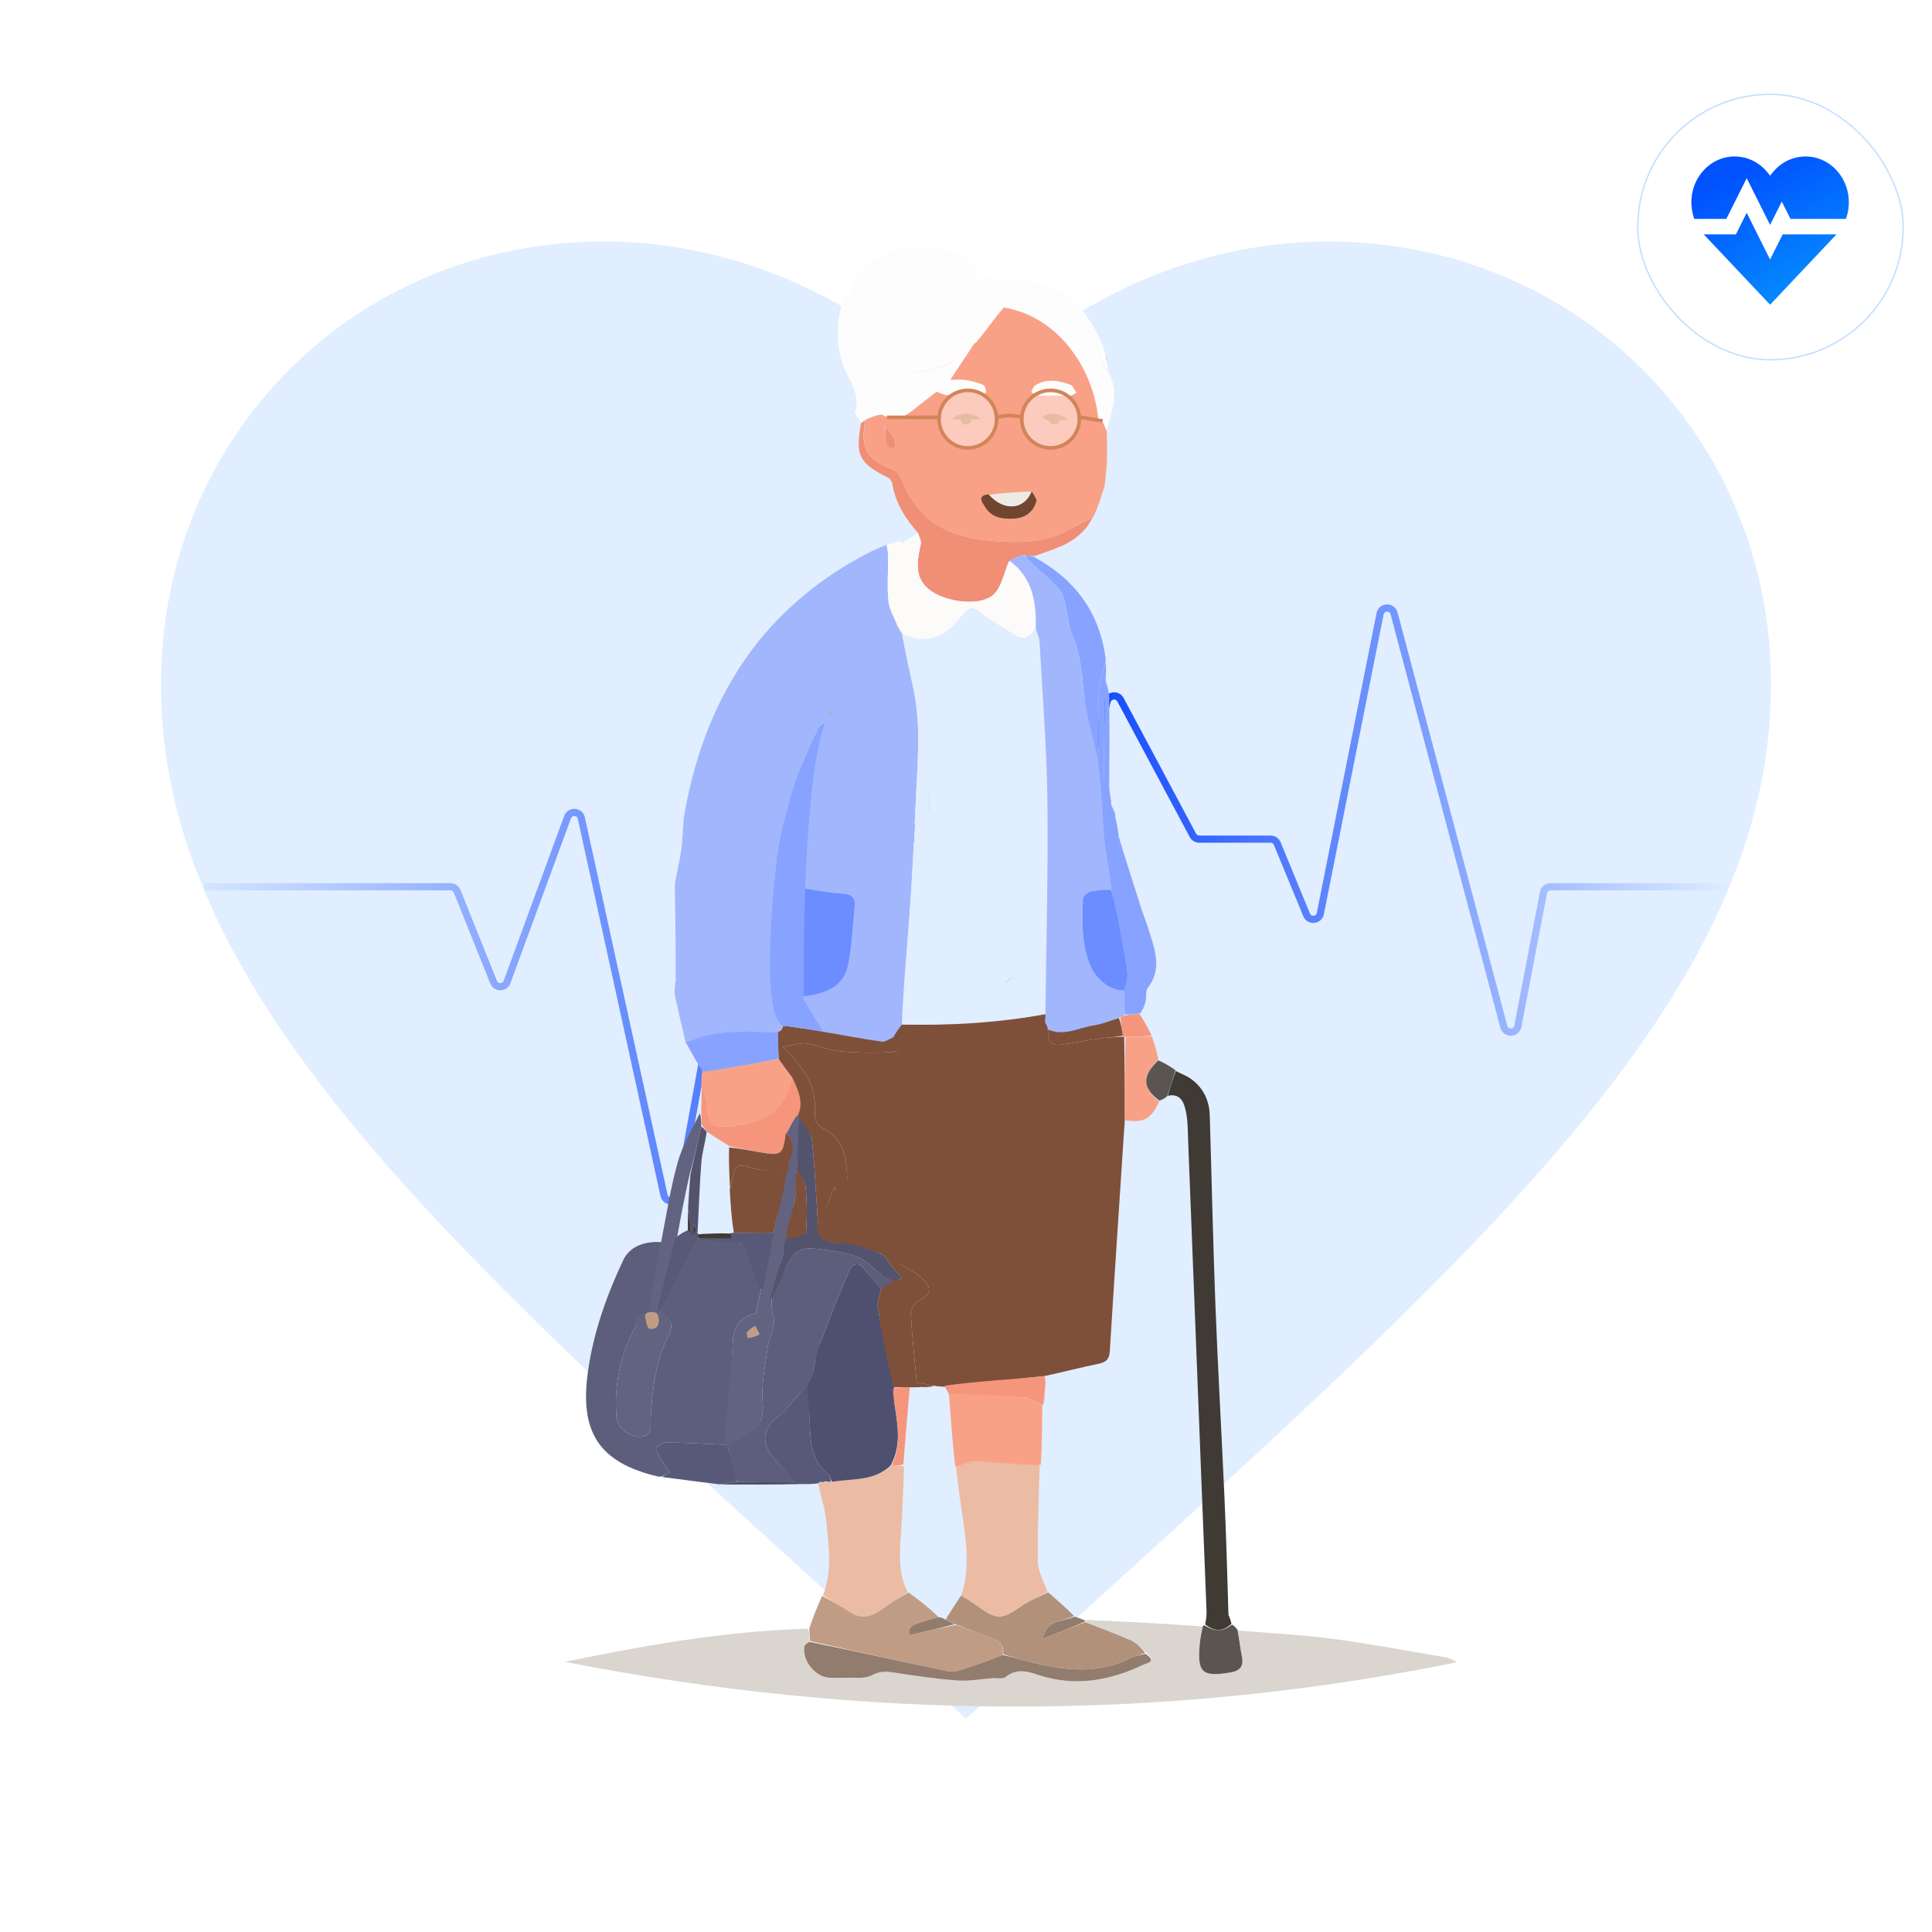 <svg width="537" height="537" viewBox="0 0 537 537" fill="none" xmlns="http://www.w3.org/2000/svg">
<path d="M268.5 477.706L236.056 448.171C120.825 343.68 44.75 274.541 44.75 190.187C44.75 121.049 98.898 67.125 167.813 67.125C206.745 67.125 244.111 85.249 268.5 113.665C292.889 85.249 330.255 67.125 369.188 67.125C438.103 67.125 492.25 121.049 492.25 190.187C492.25 274.541 416.175 343.68 300.944 448.171L268.5 477.706Z" fill="#E0EEFF"/>
<g filter="url(#filter0_d_830_3931)">
<rect x="453" y="24" width="74.205" height="74.205" rx="37.102" fill="white"/>
<rect x="453.206" y="24.206" width="73.793" height="73.793" rx="36.897" stroke="#C7E0FF" stroke-width="0.412"/>
<path fill-rule="evenodd" clip-rule="evenodd" d="M489.285 45.965C484.735 40.318 476.605 39.978 471.649 45.228C468.176 48.906 467.273 54.276 468.94 58.833H477.826L483.5 47.489L490 60.486L493.25 53.989L495.673 58.833H511.061C512.727 54.276 511.825 48.906 508.352 45.228C503.395 39.978 495.266 40.318 490.715 45.965L490 46.853L489.285 45.965ZM508.409 63.167H493.506L490 70.178L483.5 57.178L480.506 63.167H471.591C471.61 63.187 471.629 63.208 471.649 63.228L489.991 82.657L490 82.667H490L508.352 63.228C508.371 63.208 508.39 63.187 508.409 63.167" fill="#0062FF"/>
<path fill-rule="evenodd" clip-rule="evenodd" d="M489.285 45.965C484.735 40.318 476.605 39.978 471.649 45.228C468.176 48.906 467.273 54.276 468.94 58.833H477.826L483.5 47.489L490 60.486L493.25 53.989L495.673 58.833H511.061C512.727 54.276 511.825 48.906 508.352 45.228C503.395 39.978 495.266 40.318 490.715 45.965L490 46.853L489.285 45.965ZM508.409 63.167H493.506L490 70.178L483.5 57.178L480.506 63.167H471.591C471.61 63.187 471.629 63.208 471.649 63.228L489.991 82.657L490 82.667H490L508.352 63.228C508.371 63.208 508.39 63.187 508.409 63.167" fill="url(#paint0_linear_830_3931)" fill-opacity="0.4"/>
</g>
<path d="M56.766 246.474H125.199C126.016 246.474 126.751 246.971 127.055 247.729L137.199 273.001C137.881 274.701 140.301 274.665 140.932 272.945L157.752 227.129C158.442 225.251 161.155 225.436 161.583 227.39L184.552 332.199C185.02 334.333 188.082 334.278 188.473 332.129L214.495 189.19C214.814 187.439 217.088 186.945 218.104 188.406L249.74 233.876C250.619 235.14 252.536 234.978 253.192 233.585L260.025 219.058C260.801 217.409 263.197 217.571 263.743 219.31L281.829 276.867C282.428 278.775 285.147 278.719 285.668 276.788L307.742 194.909C308.213 193.159 310.583 192.889 311.437 194.487L331.567 232.177C331.915 232.828 332.593 233.235 333.331 233.235H353.169C353.979 233.235 354.709 233.724 355.018 234.473L363.178 254.294C363.932 256.125 366.602 255.865 366.989 253.924L383.591 170.607C384.005 168.53 386.942 168.437 387.486 170.485L417.991 285.394C418.536 287.45 421.487 287.346 421.888 285.258L429.017 248.098C429.198 247.156 430.022 246.474 430.981 246.474H480" stroke="url(#paint1_linear_830_3931)" stroke-width="2"/>
<g clip-path="url(#clip0_830_3931)">
<path d="M187.575 245.475C188.195 242.31 188.964 239.166 189.397 235.977C189.862 232.55 189.728 229.028 190.345 225.637C195.92 194.981 210.776 170.627 238.578 155.165C240.994 153.822 243.453 152.556 246.3 151.482C246.76 152.821 246.853 153.931 246.856 155.042C246.866 159.109 246.536 163.208 246.956 167.231C247.198 169.546 248.634 171.737 249.521 174.164C249.566 174.611 249.73 174.769 250.029 174.806C250.059 174.794 250.017 174.843 250.02 175.065C250.286 175.612 250.548 175.937 250.818 176.25C250.825 176.237 250.799 176.251 250.77 176.562C251.766 181.634 252.779 186.399 253.821 191.157C256.218 202.104 254.921 213.124 254.469 224.123C254.173 231.339 253.807 238.554 253.365 245.762C252.57 258.702 251.694 271.637 250.798 284.811C250.257 286.069 249.77 287.091 249.047 288.25C247.57 288.786 246.263 289.661 245.098 289.5C239.613 288.741 229.509 287.119 223.945 285.946C221.964 282.652 224.122 279.821 222.535 276.755C228.706 275.925 234.626 274.375 235.859 267.725C236.809 262.605 237.019 257.348 237.574 252.153C237.888 249.213 236.462 248.445 233.686 248.327C229.813 248.164 225.965 247.427 222.105 246.591C222.046 230.486 223.584 214.988 229.621 200.096C227.907 201.97 226.515 203.973 225.573 206.169C223.558 210.863 221.39 215.547 219.995 220.437C218.135 226.96 216.265 233.614 215.659 240.326C214.971 247.951 214.52 246.819 222.106 247.281C222.349 257.216 222.593 266.806 222.535 276.395C220.842 276.3 219.452 276.207 217.679 276.089C217.679 279.266 217.679 282.242 217.683 285.223C217.687 285.228 217.676 285.226 217.518 285.345C217.209 285.817 217.057 286.171 216.759 286.591C216.613 286.657 216.572 287.739 216.222 287.728C207.441 287.79 198.689 286.467 190.677 290.104C189.677 285.904 188.561 281.259 187.673 277.035C187.375 275.617 187.541 274.101 187.811 272.215C187.807 272.72 188.4 271.298 187.811 272.215C187.866 264.672 187.669 253.016 187.575 245.475C188.037 246.204 187.566 244.739 187.575 245.475ZM231.355 198.195C231.088 198.192 230.821 198.186 230.555 198.199C230.547 198.2 230.543 198.503 230.55 198.504C230.816 198.525 231.083 198.526 231.355 198.195Z" fill="#A1B6FD"/>
<path d="M344.098 453.206C352.843 453.94 361.63 454.349 370.322 455.491C380.71 456.855 391.018 458.829 401.353 460.584C402.606 460.797 403.811 461.297 404.988 462.013C322.325 478.816 239.703 478.123 157.01 461.912C179.232 457.32 201.513 453.357 224.598 452.681C225.03 454.042 225.09 455.095 224.944 456.338C224.362 456.82 223.742 457.052 223.651 457.417C222.674 461.333 226.662 466.31 230.733 466.332C232.203 466.34 233.675 466.397 235.141 466.329C237.549 466.216 240.334 466.72 242.26 465.675C244.459 464.481 246.209 464.539 248.435 464.885C254.296 465.794 260.184 466.648 266.094 467.086C269.335 467.326 272.641 466.676 275.918 466.436C277.133 466.347 278.738 466.754 279.497 466.126C282.429 463.7 285.458 464.502 288.438 465.501C298.567 468.897 308.19 467.23 317.567 462.821C318.885 462.202 321.653 461.877 318.631 459.386C317.199 458.077 315.987 456.697 314.463 456.016C310.276 454.144 305.957 452.566 301.62 450.734C301.551 450.597 301.454 450.304 301.809 450.264C312.86 450.744 323.556 451.265 334.176 452.079C333.871 454.062 333.571 455.746 333.43 457.443C332.811 464.918 334.225 466.122 341.857 464.887C344.504 464.458 345.775 463.278 345.183 460.424C344.69 458.045 344.45 455.614 344.098 453.206Z" fill="#DBD5D0"/>
<path d="M183.808 410.433C183.442 410.41 183.064 410.441 182.713 410.357C166.596 406.524 161.036 398.145 163.412 381.287C164.948 370.387 168.56 360.141 173.237 350.238C175.213 346.055 179.957 344.744 184.736 345.353C183.828 352.072 182.561 357.947 181.171 364.472C180.844 364.767 179.463 365.284 179.082 365.383C175.751 364.832 177.224 367.674 176.606 368.806C172.323 376.644 170.654 385.156 171.339 394.071C171.547 396.78 175.127 399.523 177.937 399.354C181.575 399.135 180.736 396.309 180.85 394.139C181.257 386.333 182.193 378.65 185.685 371.511C187.35 368.107 186.739 366.497 183.118 364.472C184.109 360.943 185.063 357.698 186.212 354.303C188.944 350.826 190.763 347.488 193.647 344.165C196.497 344.161 199.715 344.162 202.25 344.374C203.479 344.935 204.655 345.428 205.873 345.584C208.572 345.929 211.292 346.105 213.963 346.644C212.637 352.997 211.351 359.058 210.092 364.995C206.238 365.829 203.986 368.341 203.745 372.348C203.157 382.087 202.721 391.836 201.879 401.582C196.221 401.338 190.91 401.015 185.594 400.919C184.583 400.9 183.185 401.534 182.663 402.326C182.296 402.882 182.946 404.311 183.437 405.185C184.236 406.605 185.275 407.89 186.222 409.245C185.265 409.716 184.537 410.074 183.808 410.433Z" fill="#5D5D7C"/>
<path d="M255.021 99.31H307.591V119.529C307.591 119.529 307.863 125.7 307.591 129.639C307.426 132.017 306.917 135.705 306.917 135.705L297.481 142.445L281.306 141.771L255.021 139.749V99.31Z" fill="#F9A186"/>
<path d="M306.803 135.754C305.991 138.364 305.179 140.975 303.884 143.74C300.636 145.347 297.931 146.93 295.094 148.224C289.104 150.957 282.659 150.858 276.345 150.389C263.208 149.413 255.262 145.012 250.48 132.984C250.097 132.022 249.155 130.963 248.218 130.591C240.799 127.652 239.027 124.579 240.664 116.551C242.413 115.954 244.473 114.807 245.56 115.411C249.151 117.404 251.568 115.666 254.125 113.674C256.235 112.029 258.355 110.396 260.294 108.895C261.569 109.248 262.861 110.076 263.77 109.769C266.662 108.794 269.392 108.286 272.28 109.726C272.685 109.928 274.015 109.328 274.035 109.038C274.082 108.353 273.78 107.209 273.296 107.001C271.763 106.343 270.103 105.891 268.45 105.624C267.121 105.41 265.729 105.581 264.139 105.581C266.62 101.842 268.753 98.628 270.821 95.412C270.758 95.409 270.883 95.391 271.104 95.334C271.678 94.797 272.03 94.317 272.572 93.684C274.766 90.791 276.771 88.051 279.054 85.43C295.321 88.204 304.388 103.971 305.097 117.299C304 116.434 303.167 115.565 302.315 114.715C297.947 110.366 290.443 110.918 286.754 115.853C283.674 119.974 279.381 120.081 275.843 116.126C271.191 110.928 256.368 118.181 256.368 118.181L255.705 120.873L256.808 125.581L257.347 135L265.423 139.021L272.436 133.458L274.804 131.772C274.804 131.772 282.365 133.189 286.172 133.842C286.157 134.979 286.142 135.806 285.821 136.639C281.969 136.846 278.422 137.047 274.662 137.146C271.367 137.789 273.13 139.721 273.784 140.861C275.509 143.866 278.511 144.332 281.699 144.169C284.959 144.003 287.193 142.545 288.423 139.33C294.555 140.588 300.069 140.808 304.289 135.489C304.57 135.136 305.94 135.645 306.803 135.754ZM297.558 106.93C294.277 105.741 290.973 105.139 287.78 107.076C287.213 107.421 287.001 108.351 286.624 109.011C287.23 109.322 287.826 109.878 288.442 109.901C291.406 110.012 294.375 110.025 297.34 109.961C297.96 109.948 298.57 109.465 299.185 109.198C298.82 108.517 298.456 107.835 297.558 106.93ZM245.877 118.439C246.044 120.246 246.063 122.088 246.476 123.837C246.59 124.323 247.872 124.534 248.619 124.871C248.655 124.013 248.983 123.02 248.662 122.326C248.066 121.034 247.092 119.917 245.877 118.439Z" fill="#F9A186"/>
<path d="M278.775 85.311C276.77 88.051 274.766 90.791 272.308 93.692C271.531 94.366 271.207 94.879 270.883 95.391C270.883 95.391 270.758 95.408 270.55 95.376C269.724 95.696 268.88 95.895 268.52 96.423C264.529 102.269 258.503 103.408 252.136 103.261C246.416 103.13 242.589 96.918 244.706 91.614C245.785 88.913 247.068 86.294 248.181 83.811C244.372 84.459 239.623 87.341 236.083 81.967C238.096 73.819 244.286 70.277 251.682 68.95C259.451 67.556 266.695 69.283 272.879 75.697C271.405 75.968 270.44 76.146 268.868 76.436C269.674 76.66 269.924 76.768 270.181 76.795C276.682 77.488 283.345 77.504 289.645 79.024C297.788 80.99 302.536 87.431 305.94 94.697C307.111 97.198 307.517 100.058 308.015 102.99C307.437 102.754 306.988 102.325 306.815 101.805C303.456 91.673 297.211 84.284 286.987 80.51C282.038 78.683 279.887 79.849 278.775 85.311Z" fill="#FEFDFE"/>
<path d="M326.788 297.682C328.213 298.408 329.758 298.967 331.041 299.89C334.447 302.342 336.118 305.825 336.246 309.973C336.792 327.614 337.151 345.261 337.83 362.897C338.507 380.496 339.526 398.082 340.317 415.677C340.79 426.211 341.112 436.753 341.422 447.827C341.37 448.492 341.398 448.62 341.425 448.749C341.753 449.519 342.082 450.288 342.28 451.357C339.729 453.786 337.272 453.304 334.971 451.511C335.222 450.175 335.406 449.084 335.365 448.002C334.835 434.056 334.265 420.113 333.72 406.168C332.559 376.444 331.413 346.719 330.242 316.996C330.136 314.308 330.186 311.561 329.623 308.958C329.098 306.53 328.229 303.779 324.562 304.574C325.296 302.051 326.042 299.867 326.788 297.682Z" fill="#403A34"/>
<path d="M228.719 443.459C231.449 436.647 230.317 429.624 229.65 422.682C229.33 419.361 228.235 416.114 227.407 412.523C227.548 412.129 227.766 412.032 228.227 411.967C228.807 411.964 229.138 411.914 229.715 411.913C230.289 411.918 230.618 411.874 231.263 411.853C237.057 410.963 242.99 411.675 247.777 407.412C249.071 407.385 250.108 407.342 251.271 407.616C251.067 414.228 250.836 420.531 250.38 426.817C249.989 432.201 249.75 437.511 252.267 442.545C249.802 444.136 247.523 445.52 245.408 447.121C242.434 449.37 239.488 450.277 236.088 447.987C233.699 446.377 231.18 444.961 228.719 443.459Z" fill="#EBBCA3"/>
<path d="M228.488 443.589C231.179 444.962 233.699 446.377 236.088 447.987C239.488 450.278 242.434 449.37 245.407 447.121C247.523 445.52 249.802 444.136 252.512 442.633C255.736 444.872 258.456 447.132 260.919 449.512C253.107 451.523 252.321 452.075 252.801 454.445C257.042 453.504 261.268 452.567 265.778 451.644C269.34 452.924 272.591 454.272 275.909 455.425C278.083 456.18 279.115 457.492 278.683 460.012C275.349 461.346 272.184 462.532 268.963 463.54C267.252 464.076 265.317 464.907 263.698 464.571C250.819 461.904 237.992 458.989 225.15 456.149C225.09 455.096 225.03 454.042 224.927 452.674C226.008 449.479 227.133 446.599 228.488 443.589Z" fill="#C19C85"/>
<path d="M240.531 116.803C239.027 124.579 240.799 127.652 248.218 130.591C249.155 130.962 250.097 132.022 250.479 132.983C255.262 145.012 263.207 149.413 276.345 150.389C282.659 150.858 289.104 150.956 295.094 148.224C297.931 146.93 300.636 145.347 303.664 143.874C301.448 148.395 297.473 151.039 292.719 152.705C291.114 153.267 289.522 153.869 287.522 154.57C286.318 154.539 285.515 154.389 284.404 154.211C282.856 154.706 281.616 155.23 280.344 156.038C278.991 159.354 278.392 163.15 276.182 165.246C272.715 168.534 263.5 167.489 258.927 164.344C253.858 160.858 254.941 156.055 255.936 151.178C256.118 150.281 255.516 149.224 255.277 148.24C251.678 144.214 248.87 139.786 247.986 134.322C247.892 133.738 247.353 133.008 246.823 132.746C238.824 128.786 237.647 126.567 239.344 117.644C239.874 117.122 240.202 116.963 240.531 116.803Z" fill="#F08E76"/>
<path d="M240.664 116.551C240.202 116.963 239.874 117.122 239.373 117.343C238.658 116.354 237.436 115.092 237.685 114.287C239.233 109.3 235.954 105.764 234.405 101.661C232.063 95.455 232.643 89.112 234.382 82.843C234.477 82.499 235.142 82.313 235.813 82.01C239.623 87.34 244.372 84.459 248.181 83.811C247.068 86.293 245.785 88.913 244.707 91.614C242.589 96.917 246.416 103.13 252.136 103.261C258.503 103.407 264.529 102.268 268.52 96.423C268.881 95.894 269.724 95.696 270.614 95.379C268.753 98.628 266.62 101.842 264.139 105.581C265.729 105.581 267.121 105.41 268.45 105.624C270.103 105.891 271.763 106.342 273.296 107.001C273.78 107.208 274.082 108.352 274.035 109.038C274.015 109.328 272.685 109.928 272.28 109.726C269.392 108.286 266.662 108.793 263.77 109.769C262.861 110.076 261.569 109.247 260.294 108.895C258.355 110.396 256.235 112.029 254.125 113.674C251.568 115.666 249.151 117.404 245.56 115.41C244.473 114.806 242.413 115.954 240.664 116.551Z" fill="#FEFDFE"/>
<path d="M255.019 148.284C255.516 149.224 256.118 150.281 255.935 151.178C254.941 156.056 253.858 160.859 258.927 164.344C263.5 167.489 272.714 168.534 276.182 165.246C278.392 163.15 278.99 159.354 280.582 156.064C287.081 160.68 288.14 167.438 287.658 174.962C286.048 177.111 284.362 178.014 282.005 176.46C278.683 174.271 275.131 172.394 272.003 169.964C270.427 168.74 269.59 168.743 268.409 170.069C267.842 170.705 267.156 171.245 266.648 171.922C262.48 177.482 257.255 179.099 250.799 176.251C250.799 176.251 250.825 176.237 250.832 176.019C250.565 175.482 250.291 175.162 250.017 174.843C250.017 174.843 250.06 174.794 250.016 174.638C249.884 174.264 249.738 174.098 249.533 173.984C248.635 171.737 247.198 169.546 246.956 167.231C246.536 163.208 246.866 159.109 246.856 155.042C246.853 153.931 246.76 152.821 246.567 151.45C247.749 150.904 249.072 150.618 250.395 150.331C250.44 150.582 250.485 150.832 250.53 151.082C251.941 150.163 253.351 149.245 255.019 148.284Z" fill="#FCFBF9"/>
<path d="M309.782 226.242C310.266 228.299 310.751 230.355 310.986 232.809C310.438 234.136 310.138 235.067 309.839 235.997C310.165 236.067 310.491 236.137 310.818 236.207C310.961 235.342 311.104 234.478 311.247 233.613C313.174 239.73 315.08 245.854 317.038 251.961C317.811 254.372 318.768 256.724 319.518 259.141C321.137 264.355 322.947 269.556 318.989 274.665C318.356 275.483 318.7 277.015 318.453 278.188C318.221 279.293 317.804 280.358 316.96 281.657C315.197 281.982 313.942 282.091 312.687 281.893C312.436 279.359 312.187 277.132 311.977 274.627C312.48 272.723 313.559 270.993 313.304 269.489C312.065 262.185 310.469 254.941 308.97 247.415C308.472 244.052 308.007 240.949 307.533 237.848C306.308 229.83 305.079 221.812 304.138 213.716C304.723 212.408 305.261 211.182 305.28 209.949C305.371 204.078 305.106 198.194 305.411 192.338C305.563 189.422 306.667 186.557 307.341 183.668C307.407 185.194 307.474 186.719 307.302 188.75C306.974 198.253 306.843 207.252 306.862 216.25C306.864 217.151 307.778 218.051 308.268 218.951C308.528 220.453 308.787 221.955 308.882 223.918C308.729 225.351 308.741 226.323 308.753 227.296C309.096 226.945 309.439 226.593 309.782 226.242Z" fill="#87A3FF"/>
<path d="M194.945 302.183C194.928 300.695 194.911 299.208 195.225 297.386C198.679 296.858 201.833 296.871 204.918 296.419C208.755 295.857 212.535 294.91 216.438 294.339C217.663 296.095 219.295 297.784 220.38 299.61C218.096 310.54 211.225 312.169 202.051 313.093C197.419 313.559 196.458 311.938 196.268 307.314C196.196 305.589 195.407 303.892 194.945 302.183Z" fill="#F9A186"/>
<path d="M279.054 85.43C279.887 79.849 282.038 78.683 286.987 80.51C297.211 84.284 303.456 91.673 306.815 101.804C306.988 102.325 307.437 102.754 308.018 103.288C311.285 108.948 309.061 114.383 307.567 119.75C307.211 119.061 307.051 118.47 306.75 117.709C306.179 117.465 305.75 117.39 305.331 117.319C305.341 117.323 305.353 117.303 305.353 117.303C304.388 103.97 295.321 88.204 279.054 85.43Z" fill="#FEFDFE"/>
<path d="M307.337 183.372C306.668 186.557 305.564 189.423 305.412 192.338C305.107 198.194 305.371 204.078 305.281 209.949C305.261 211.183 304.723 212.409 304.138 213.395C303.115 207.238 302.469 201.312 301.617 195.415C300.692 189.009 300.78 182.428 297.963 176.334C297.028 174.311 297.016 171.876 296.461 169.659C295.991 167.782 295.82 165.555 294.678 164.179C292.369 161.398 289.478 159.102 286.854 156.578C286.094 155.847 285.424 155.022 284.713 154.24C285.515 154.39 286.318 154.539 287.354 154.781C298.806 161.028 305.725 170.193 307.337 183.372Z" fill="#87A3FF"/>
<path d="M227.978 411.921C227.766 412.032 227.547 412.129 227.183 412.325C225.598 412.508 224.152 412.578 222.261 412.442C221.42 412.119 221.024 412.002 220.596 411.632C218.635 409.231 216.671 407.113 214.785 404.927C211.473 401.09 212.136 397.022 216.007 393.982C218.344 392.146 220.177 389.658 222.189 387.42C223.197 386.299 224.182 384.796 225.133 383.968C225.134 387.863 224.989 391.7 225.066 395.248C225.187 400.807 225.615 406.272 230.516 410.121C230.882 410.408 230.812 411.248 230.945 411.831C230.617 411.874 230.289 411.918 229.596 411.76C228.813 411.68 228.396 411.8 227.978 411.921Z" fill="#585878"/>
<path d="M195.047 302.508C195.555 303.892 196.344 305.589 196.415 307.315C196.606 311.938 197.567 313.559 202.199 313.093C211.373 312.169 217.74 310.399 220.23 299.636C221.953 302.92 223.897 306.256 221.568 310.161C220.429 311.694 220.158 313.286 219.192 315.056C218.48 321.075 217.36 321.32 211.629 320.31C208.773 319.806 205.925 319.256 202.861 318.626C200.671 317.292 198.694 316.06 196.575 314.613C195.973 313.887 195.511 313.376 195.087 312.574C195.052 311.301 194.982 310.32 194.912 309.338C194.942 307.169 194.971 305.001 195.047 302.508Z" fill="#F5967C"/>
<path d="M184.077 410.536C184.537 410.074 185.266 409.716 186.222 409.245C185.275 407.89 184.236 406.605 183.438 405.185C182.947 404.312 182.296 402.883 182.663 402.326C183.185 401.534 184.583 400.901 185.594 400.919C190.91 401.015 196.222 401.338 201.878 401.583C202.222 401.583 202.224 401.581 202.259 401.847C203.258 405.355 204.223 408.598 204.881 411.852C203.06 412.1 201.545 412.336 200.03 412.573C194.802 411.928 189.574 411.283 184.077 410.536Z" fill="#585878"/>
<path d="M216.34 294.263C212.535 295.043 208.754 295.857 204.918 296.419C201.832 296.871 198.891 297.617 195.429 297.827C193.725 295.525 192.146 292.447 190.705 289.886C198.642 286.007 207.589 286.763 216.34 287.007C216.692 289.582 216.308 292.003 216.34 294.263Z" fill="#87A3FF"/>
<path d="M194.529 309.429C194.834 310.32 194.904 311.301 194.915 312.834C193.872 317.751 192.887 322.116 191.646 326.583C190.315 332.441 189.24 338.198 188.137 344.235C187.411 347.828 186.713 351.14 186.016 354.453C185.062 357.698 184.109 360.943 183.056 364.534C182.956 364.88 182.832 365.004 182.568 364.943C181.575 364.819 180.847 364.757 180.118 364.695C181.34 358.265 182.562 351.835 183.783 345.093C185.267 337.534 186.374 330.181 188.367 323.077C189.686 318.374 192.274 314.027 194.529 309.429Z" fill="#626281"/>
<path d="M320.155 288.066C320.832 290.052 321.509 292.038 321.957 294.448C317.365 299.107 317.522 302.42 322.216 306.179C319.798 311.122 318.027 312.114 312.655 311.398C312.606 303.436 312.601 295.817 312.864 288.188C315.473 288.141 317.814 288.103 320.155 288.066Z" fill="#F9A186"/>
<path d="M334.8 451.76C337.272 453.304 339.729 453.786 342.445 451.559C343.118 451.939 343.496 452.415 343.986 453.049C344.45 455.614 344.69 458.045 345.183 460.424C345.775 463.278 344.505 464.458 341.858 464.887C334.226 466.122 332.812 464.918 333.431 457.443C333.571 455.746 333.871 454.062 334.312 452.062C334.526 451.752 334.8 451.76 334.8 451.76Z" fill="#5B5551"/>
<path d="M322.25 305.924C317.521 302.42 317.365 299.107 321.927 294.719C323.628 295.443 325.13 296.32 326.709 297.439C326.042 299.867 325.296 302.051 324.409 304.721C323.596 305.446 322.923 305.685 322.25 305.924Z" fill="#5B5551"/>
<path d="M308.303 219.41C307.741 218.849 306.864 217.152 306.862 216.25C306.843 207.252 306.975 198.253 307.255 189.02C307.75 190.554 308.292 192.319 308.316 194.091C308.428 202.15 308.356 211.01 308.303 219.41Z" fill="#87A3FF"/>
<path d="M320.094 287.819C317.814 288.104 315.472 288.141 312.735 288.177C312.339 288.175 312.081 288.148 312.09 287.836C311.823 285.961 311.548 284.398 311.416 282.7C311.936 282.443 312.312 282.322 312.688 282.201C313.943 282.092 315.197 281.982 316.696 281.798C317.972 283.673 319.003 285.622 320.094 287.819Z" fill="#F5967C"/>
<path d="M200.34 412.631C201.544 412.336 203.059 412.1 205.223 411.864C210.791 411.871 216.056 411.883 220.974 411.889C221.37 412.007 222.226 412.204 222.756 412.483C215.746 412.688 207.795 412.647 200.34 412.631Z" fill="#4F506F"/>
<path d="M310.085 226.539C309.712 227.135 309.096 226.945 308.753 227.296C308.741 226.324 308.11 224.115 308.303 222.974C308.746 223.375 309.876 225.723 310.085 226.539Z" fill="#87A3FF"/>
<path d="M311.273 233.668C311.11 234.702 311.061 235.411 310.918 236.275C310.591 236.205 309.817 236.114 309.491 236.044C309.79 235.113 310.396 233.883 310.918 232.825C311.14 232.697 311.294 233.498 311.273 233.668Z" fill="#87A3FF"/>
<path d="M341.506 448.667C341.398 448.62 341.371 448.492 341.375 448.169C341.593 448.132 341.653 448.335 341.506 448.667Z" fill="#5B5551"/>
<path d="M312.082 288.148C312.082 288.148 312.339 288.174 312.468 288.187C312.601 295.818 312.606 303.436 312.604 311.721C311.202 333.421 309.764 354.452 308.477 375.494C308.334 377.827 307.461 378.625 305.329 379.065C300.426 380.078 295.574 381.34 290.376 382.465C281.119 383.454 272.188 384.48 262.955 385.478C261.649 385.403 260.644 385.355 259.437 385.126C257.928 384.772 256.62 384.6 254.805 384.36C254.219 377.951 253.508 371.478 253.148 364.987C253.085 363.853 254.227 362.083 255.284 361.562C258.47 359.991 259.224 358.33 256.72 355.757C254.91 353.897 252.429 352.674 250.165 351.303C250.009 351.209 249.162 352.257 248.429 352.642C247.161 351.157 246.373 349.245 244.984 348.571C242.192 347.217 238.808 347.247 235.826 345.947C235.582 338.654 235.888 330.966 235.245 324.053C234.859 319.904 233.255 315.859 229.085 313.831C226.946 312.79 226.386 311.327 226.499 309.148C226.771 303.925 225.053 299.342 221.683 295.376C220.696 294.215 219.612 293.134 217.601 290.972C220.471 290.518 222.349 289.793 224.091 290.038C227.21 290.476 230.211 291.898 233.327 292.183C238.114 292.621 242.973 292.719 247.768 292.42C250.343 292.26 250.359 290.669 248.302 288.322C248.789 287.301 249.795 285.998 250.678 284.758C264.194 284.877 277.674 283.98 290.592 281.792C290.606 282.632 290.599 283.192 290.609 283.953C290.81 284.493 290.995 284.833 291.239 285.335C291.298 285.499 291.364 285.841 291.352 286.162C291.017 289.246 292.07 290.792 295.019 290.367C298.712 289.834 302.378 289.106 306.073 288.586C308.057 288.306 310.077 288.285 312.082 288.148Z" fill="#7E5039"/>
<path d="M291.075 281.787C278.177 284.256 264.14 285.114 250.678 284.758C251.178 271.803 252.57 258.702 253.365 245.762C253.808 238.553 254.173 231.339 254.47 224.122C254.921 213.124 256.219 202.103 253.821 191.157C252.779 186.399 251.767 181.634 250.77 176.562C257.255 179.098 262.48 177.481 266.648 171.922C267.156 171.245 267.842 170.705 268.409 170.068C269.59 168.743 270.427 168.74 272.004 169.964C275.131 172.394 278.683 174.271 282.005 176.46C284.362 178.013 286.048 177.111 287.825 175.182C288.38 176.213 288.877 177.251 288.935 178.314C289.739 192.978 290.951 207.639 291.128 222.313C291.366 242.041 291.299 262.054 291.075 281.787ZM286.913 192.671C286.663 188.9 286.555 185.11 286.05 181.373C285.939 180.547 284.523 179.673 283.526 179.25C282.358 178.754 280.75 179.086 279.756 178.423C277.257 176.757 275.065 174.638 272.614 172.891C271.247 171.916 269.411 170.794 268.288 173.146C265.919 178.108 261.818 179.957 256.637 180.359C255.952 180.412 254.758 181.805 254.824 182.476C255.868 193.008 257.429 203.501 258.138 214.052C258.658 221.798 258.258 229.619 258.003 237.398C257.734 245.625 256.318 253.901 256.898 262.049C257.773 274.342 264.413 276.979 272.237 276.573C277.465 276.302 279.77 272.466 283.206 269.994C284.704 268.917 286.41 267.217 286.711 265.561C287.614 260.593 288.232 255.513 288.313 250.465C288.523 237.505 288.533 224.536 288.317 211.575C288.216 205.498 287.409 199.432 286.913 192.671Z" fill="#E0EEFF"/>
<path d="M249.49 287.728C251.782 289.937 250.342 292.26 247.768 292.421C242.973 292.719 238.113 292.621 233.327 292.183C230.211 291.898 227.21 290.477 224.091 290.038C222.349 289.794 220.471 290.518 217.601 290.972C219.612 293.135 220.696 294.215 221.683 295.377C225.053 299.342 226.77 303.925 226.499 309.148C226.386 311.327 226.945 312.79 229.085 313.831C233.254 315.86 234.859 319.905 235.245 324.053C235.888 330.967 236.468 338.646 236.42 345.947C235.347 346.276 230.076 345.1 229.291 344.759C228.916 339.452 232.417 334.918 232.047 329.932C230.958 331.367 230.744 332.805 230.256 334.144C229.388 336.526 228.354 338.847 227.361 340.849C227.314 339.896 227.316 339.286 227.275 338.678C226.78 331.358 226.441 324.021 225.662 316.731C225.476 314.982 223.789 314.011 222.757 312.085C222.341 311.455 221.93 310.671 221.568 310.303C223.668 306.461 221.806 302.92 220.125 299.357C218.792 297.643 217.664 296.095 216.438 294.339C216.309 291.87 216.278 289.61 216.275 287.045C216.305 286.74 216.614 286.657 216.947 286.508C217.412 285.981 217.544 285.604 217.676 285.226C217.676 285.226 217.688 285.228 217.92 285.107C221.67 285.576 225.189 286.167 228.708 286.757C234.168 287.698 239.614 288.741 245.099 289.5C246.263 289.661 248.013 288.264 249.49 287.728Z" fill="#7E5039"/>
<path d="M222.162 246.737C226.021 247.229 229.814 248.163 233.687 248.327C236.462 248.444 237.888 249.213 237.574 252.153C237.019 257.347 236.81 262.604 235.86 267.724C234.626 274.374 229.331 276.272 223.151 276.925C222.854 276.751 222.837 276.396 222.837 276.396C222.593 266.806 222.35 257.216 222.106 247.28C222.105 246.934 222.162 246.737 222.162 246.737Z" fill="#6B8DFF"/>
<path d="M218.598 285.352C211.013 285.236 214.971 247.95 215.659 240.326C216.265 233.614 218.136 226.96 219.996 220.437C221.39 215.546 223.559 210.863 225.573 206.169C226.516 203.973 227.908 201.97 229.622 200.096C223.584 214.988 223.292 260.93 223.35 277.035C223.352 277.38 218.598 285.352 218.598 285.352Z" fill="#87A3FF"/>
<path d="M222.535 276.395C222.837 276.396 222.853 276.751 222.861 276.929C224.746 280.168 226.622 283.231 228.603 286.525C225.188 286.166 221.67 285.576 217.915 285.102C217.679 282.242 217.679 279.266 217.679 276.089C219.452 276.207 220.843 276.3 222.535 276.395Z" fill="#87A3FF"/>
<path d="M231.353 198.362C231.083 198.526 230.816 198.524 230.55 198.504C230.543 198.503 230.548 198.199 230.555 198.199C230.821 198.186 231.088 198.191 231.353 198.362Z" fill="#A3AA29"/>
<path d="M250.021 175.064C250.291 175.162 250.565 175.482 250.825 176.032C250.549 175.937 250.286 175.612 250.021 175.064Z" fill="#FCD89A"/>
<path d="M217.518 285.344C217.544 285.603 217.412 285.981 217.092 286.442C217.057 286.171 217.209 285.817 217.518 285.344Z" fill="#A3AA29"/>
<path d="M249.521 174.163C249.738 174.098 249.884 174.264 249.986 174.65C249.73 174.769 249.566 174.611 249.521 174.163Z" fill="#FCD89A"/>
<path d="M291.327 442.593C293.772 444.687 296.218 446.78 298.511 449.151C295.37 450.803 290.875 450.067 289.861 455.469C294.243 453.766 297.967 452.318 301.69 450.871C305.957 452.565 310.276 454.144 314.464 456.016C315.988 456.697 317.199 458.077 318.33 459.424C316.832 460.069 315.454 460.227 314.299 460.818C304.987 465.589 295.472 464.234 285.924 461.86C283.535 461.267 281.193 460.485 278.83 459.789C279.115 457.491 278.084 456.18 275.909 455.425C272.591 454.272 269.34 452.923 265.624 451.463C264.335 450.898 263.484 450.528 262.873 450.066C264.382 447.773 265.65 445.572 267.176 443.459C268.848 444.485 270.303 445.369 271.67 446.372C277.075 450.339 278.484 450.229 283.983 446.342C286.204 444.771 288.866 443.824 291.327 442.593Z" fill="#B2917B"/>
<path d="M278.684 460.012C281.194 460.485 283.535 461.267 285.924 461.861C295.473 464.234 304.987 465.589 314.299 460.819C315.455 460.227 316.832 460.069 318.407 459.672C321.654 461.877 318.886 462.202 317.568 462.822C308.191 467.23 298.568 468.897 288.438 465.501C285.458 464.502 282.429 463.701 279.497 466.126C278.739 466.754 277.133 466.347 275.919 466.436C272.641 466.676 269.335 467.326 266.094 467.086C260.185 466.648 254.297 465.794 248.435 464.885C246.209 464.539 244.46 464.482 242.261 465.675C240.334 466.72 237.55 466.217 235.142 466.329C233.675 466.397 232.203 466.34 230.734 466.332C226.663 466.31 222.675 461.333 223.651 457.417C223.742 457.053 224.363 456.82 224.944 456.338C237.993 458.988 250.82 461.904 263.698 464.571C265.318 464.907 267.252 464.075 268.964 463.54C272.185 462.532 275.349 461.346 278.684 460.012Z" fill="#927C6E"/>
<path d="M301.62 450.734C297.966 452.318 294.243 453.766 289.861 455.469C290.875 450.068 295.37 450.804 298.655 449.354C299.641 449.583 300.33 449.886 301.236 450.247C301.454 450.304 301.551 450.597 301.62 450.734Z" fill="#927C6E"/>
<path d="M221.421 310.161C222.012 310.466 222.374 310.834 222.787 311.809C222.369 316.633 221.901 320.851 221.421 325.4C221.275 328.273 221.373 330.853 220.948 333.344C220.334 336.94 219.341 340.472 218.488 344.34C218.169 346.032 217.915 347.424 217.567 348.793C216.899 351.421 216.179 354.035 215.443 356.936C214.364 360.096 214.053 362.726 214.974 365.988C215.704 368.573 213.722 371.835 213.326 374.846C212.663 379.878 211.521 385.026 212 389.988C212.749 397.75 206.852 399.926 201.964 402.384L201.37 401.79C201.868 392.044 203.157 382.088 203.745 372.348C203.987 368.342 206.238 365.829 210.092 364.995C211.351 359.058 212.637 352.998 214.085 346.469C214.415 344.944 214.584 343.889 214.951 342.627C216.222 337.1 217.293 331.779 218.387 326.161C218.729 324.989 219.229 324.134 219.334 323.233C219.671 320.319 221.413 317.658 218.598 315.055C219.507 313.584 220.282 311.694 221.421 310.161ZM211.044 370.754C210.649 370.02 210.254 369.286 209.859 368.552C209.121 369.113 208.27 369.581 207.698 370.278C207.462 370.566 207.826 371.346 207.916 371.902C208.932 371.698 209.948 371.493 211.044 370.754Z" fill="#626281"/>
<path d="M182.954 364.363C186.674 366.042 187.35 368.107 185.685 371.511C182.193 378.65 181.256 386.333 180.849 394.138C180.736 396.309 181.575 399.135 177.937 399.354C175.127 399.523 171.547 396.779 171.339 394.071C170.654 385.156 172.323 376.644 176.605 368.806C177.224 367.674 175.231 364.957 179.389 364.957C179.954 366.438 179.796 369.072 180.421 369.219C182.298 369.658 183.284 368.432 183.044 366.437C182.986 365.958 182.431 365.435 182.36 364.957C182.36 364.957 182.891 364.425 182.954 364.363Z" fill="#626281"/>
<path d="M182.36 365.552C182.861 362.388 186.812 347.941 187.706 344.165C188.765 343.09 190.225 342.366 191.157 341.953C191.449 342.567 191.67 342.983 192.067 343.293C192.398 342.965 192.553 342.743 192.825 342.541C192.942 342.561 193.177 342.519 193.345 342.551C193.514 342.582 193.851 342.647 193.978 342.757C194.104 342.867 194.2 343.189 194.145 343.432C194.065 343.841 194.041 344.006 194.016 344.17C191.48 347.498 185.091 362.074 182.36 365.552Z" fill="#585878"/>
<path d="M215.033 342.647C214.865 343.703 212.353 357.192 212.063 358.423C209.23 358.353 208.572 345.929 205.873 345.584C204.655 345.428 195.296 344.768 194.241 344.165C194.382 343.583 202.567 343.432 202.713 342.977C203.111 342.77 203.364 342.698 203.964 342.647C207.792 342.723 211.553 342.592 215.033 342.647Z" fill="#585878"/>
<path d="M182.568 364.942C182.903 365.481 182.987 365.958 183.044 366.437C183.284 368.432 182.298 369.658 180.421 369.219C179.797 369.072 179.595 367.117 179.252 365.736C179.463 365.284 179.623 365.085 179.95 364.791C180.847 364.757 181.575 364.819 182.568 364.942Z" fill="#C19C85"/>
<path d="M203.152 342.977C203.151 343.296 203.327 343.804 203.152 344.165C200.477 344.216 197.091 344.161 194.241 344.165C193.917 343.995 193.861 343.52 194.139 343.112C194.657 342.9 203.153 342.658 203.152 342.977Z" fill="#403A34"/>
<path d="M286.785 136.616C287.246 137.338 287.707 138.059 288.128 139.042C287.193 142.545 284.96 144.003 281.699 144.169C278.511 144.331 275.509 143.866 273.784 140.86C273.13 139.72 271.367 137.789 274.738 137.404C279.056 142.216 284.734 141.661 286.785 136.616Z" fill="#714630"/>
<path d="M297.825 107.042C298.456 107.835 298.821 108.517 299.185 109.198C298.571 109.465 297.961 109.948 297.341 109.961C294.376 110.025 291.406 110.012 288.443 109.901C287.826 109.878 287.23 109.321 286.625 109.011C287.001 108.351 287.213 107.421 287.781 107.076C290.974 105.139 294.277 105.74 297.825 107.042Z" fill="#FEFDFE"/>
<path d="M286.621 136.645C284.734 141.661 279.056 142.216 274.95 137.507C278.422 137.047 281.968 136.846 285.821 136.638C286.128 136.632 286.457 136.674 286.621 136.645Z" fill="#EDEBE6"/>
<path d="M246.076 118.583C247.092 119.917 248.066 121.034 248.662 122.325C248.983 123.02 248.654 124.013 248.619 124.871C247.872 124.534 246.59 124.323 246.476 123.837C246.063 122.088 246.044 120.246 246.076 118.583Z" fill="#F08E76"/>
<path d="M271.104 95.334C271.207 94.878 271.531 94.366 272.119 93.846C272.03 94.317 271.677 94.797 271.104 95.334Z" fill="#F4F1F7"/>
<path d="M231.263 411.853C230.813 411.248 230.882 410.407 230.517 410.12C225.616 406.272 225.188 400.807 225.067 395.248C224.99 391.7 224.367 387.993 224.539 383.968C224.84 383.089 225.401 382.785 225.727 382.186C226.281 380.155 226.517 378.366 226.915 376.245C227.179 375.011 227.669 374.029 228.022 373.133C230.643 366.485 233.153 359.787 236.042 353.257C237.222 350.587 239.095 350.989 240.75 353.313C241.967 355.022 243.474 356.523 244.868 358.36C244.556 360.196 243.743 361.866 243.981 363.369C245.161 370.804 247.282 378.043 248.634 385.75C248.852 387.373 248.436 388.843 248.634 390.17C249.502 395.991 250.636 401.832 247.521 407.396C242.99 411.675 237.057 410.963 231.263 411.853Z" fill="#4F506F"/>
<path d="M252.863 385.659C252.252 392.698 251.641 399.737 251.088 407.037C250.108 407.342 249.07 407.385 247.777 407.412C250.635 401.832 249.502 395.991 248.633 390.17C248.436 388.843 248.187 387.524 248.278 385.852C250.017 385.555 251.44 385.607 252.863 385.659Z" fill="#F5967C"/>
<path d="M228.227 411.967C228.396 411.8 228.814 411.68 229.351 411.712C229.138 411.914 228.806 411.964 228.227 411.967Z" fill="#4F506F"/>
<path d="M260.919 449.512C261.559 449.552 261.942 449.711 262.479 450.015C263.483 450.528 264.335 450.898 265.34 451.448C261.268 452.566 257.042 453.504 252.801 454.445C252.321 452.074 253.107 451.523 260.919 449.512Z" fill="#927C6E"/>
<path d="M290.591 281.792C290.794 261.778 291.366 242.041 291.128 222.313C290.95 207.639 289.739 192.978 288.935 178.314C288.876 177.251 288.38 176.213 287.921 174.943C288.14 167.437 287.081 160.68 280.614 155.782C281.615 155.231 282.855 154.706 284.404 154.211C285.423 155.022 286.093 155.847 286.853 156.578C289.478 159.102 292.368 161.398 294.678 164.179C295.82 165.555 295.99 167.782 296.46 169.659C297.015 171.876 297.027 174.311 297.963 176.334C300.78 182.428 300.691 189.009 301.617 195.415C302.469 201.312 304.595 206.64 305.332 212.875C306.561 221.215 306.308 229.83 307.533 237.848C308.007 240.95 308.738 243.969 308.897 247.331C306.878 247.594 304.856 247.449 303.212 247.779C302.346 247.952 301.042 249.075 301.015 249.809C300.782 256.011 300.548 262.237 302.96 268.188C304.496 271.978 308.705 274.588 312.461 274.659C312.71 276.885 312.436 279.359 312.687 281.893C312.312 282.322 311.935 282.443 311.143 282.806C308.521 283.708 306.355 284.634 304.101 284.974C299.892 285.607 295.655 288.545 291.243 286.244C291.243 286.244 291.129 285.717 291.075 285.352C290.907 284.976 290.679 284.502 290.481 284.164C290.487 283.603 290.605 282.632 290.591 281.792Z" fill="#A1B6FD"/>
<path d="M312.461 275.253C308.666 275.46 304.497 271.978 302.961 268.188C300.549 262.237 300.783 256.011 301.015 249.809C301.043 249.075 302.347 247.952 303.213 247.779C304.857 247.45 306.848 247.334 308.897 247.331C310.706 254.598 312.066 262.185 313.305 269.49C313.56 270.994 312.965 273.349 312.461 275.253Z" fill="#6B8DFF"/>
<path d="M306.75 117.709C306.45 117.821 306.01 117.762 305.445 117.51C305.75 117.391 306.179 117.465 306.75 117.709Z" fill="#F5967C"/>
<path d="M267.859 128.468C267.806 128.349 268.159 128.35 268.334 128.364C268.31 128.448 268.111 128.518 267.859 128.468Z" fill="#F68971"/>
<path d="M225.785 382.436C225.655 382.84 225.525 383.243 225.223 383.778C224.1 385.082 223.197 386.298 222.189 387.42C220.177 389.658 218.345 392.146 216.007 393.982C212.136 397.021 211.473 401.09 214.785 404.927C216.671 407.113 219.013 409.488 220.974 411.889C216.087 412.135 210.195 411.908 204.934 411.889C203.627 408.634 203.258 405.355 202.258 401.847C207.111 399.123 212.749 397.75 211.999 389.988C211.52 385.026 212.663 379.878 213.325 374.846C213.722 371.834 215.703 368.573 214.974 365.988C214.053 362.726 214.363 360.096 215.667 356.819C216.771 355.119 217.767 353.888 218.426 352.497C220.721 347.655 222.144 346.583 227.346 347.158C231.067 347.57 234.876 348.111 238.367 349.369C240.706 350.212 242.525 352.455 244.639 353.986C245.685 354.743 249.095 354.593 250.084 355.452C248.992 356.242 245.695 357.841 244.737 358.423C243.359 356.829 241.966 355.022 240.749 353.313C239.095 350.989 237.222 350.587 236.041 353.257C233.153 359.787 230.642 366.485 228.021 373.133C227.668 374.029 227.556 375.02 227.032 376.311C226.417 378.582 226.101 380.509 225.785 382.436Z" fill="#5D5D7C"/>
<path d="M202.908 330.284C202.725 326.562 202.543 322.841 202.643 318.923C205.777 319.256 208.625 319.806 211.481 320.309C217.212 321.32 217.694 320.954 218.406 314.935C221.278 317.239 220.38 319.808 219.333 323.233C219.229 324.134 219.227 325.212 218.598 326.343C215.901 326.141 213.018 325.442 210.625 325.01C208.702 324.663 205.919 323.45 205.035 324.266C203.652 325.542 203.552 328.207 202.908 330.284Z" fill="#7E5039"/>
<path d="M196.427 314.613C196.004 317.614 195.157 320.377 194.934 323.19C194.44 329.435 194.258 335.705 193.9 342.306C193.851 342.647 193.195 343.227 193.053 342.977C192.911 342.215 193.23 341.058 193.23 340.546C193.085 340.544 192.941 340.541 192.796 340.539C192.766 341.2 193.082 342.316 193.053 342.977C192.898 343.199 192.217 343.568 191.865 343.571C191.483 341.152 191.479 338.349 191.242 335.822C191.427 332.491 191.665 329.486 191.902 326.481C192.887 322.116 193.872 317.751 194.879 313.125C195.364 313.376 195.825 313.887 196.427 314.613Z" fill="#54536E"/>
<path d="M291.351 286.162C295.775 288.143 299.893 285.607 304.101 284.974C306.355 284.635 308.521 283.709 311 282.941C311.547 284.398 311.823 285.961 312.09 287.836C310.077 288.286 308.056 288.307 306.072 288.586C302.377 289.107 298.711 289.835 295.018 290.367C292.069 290.793 291.016 289.246 291.351 286.162Z" fill="#7E5039"/>
<path d="M244.868 358.36C245.81 357.536 246.768 356.954 248.11 356.171C249.184 355.77 249.876 355.572 250.769 355.315C249.866 354.24 248.917 353.215 248.302 352.482C248.827 351.965 250.008 351.209 250.164 351.303C252.429 352.674 254.909 353.897 256.719 355.757C259.223 358.33 258.469 359.991 255.284 361.562C254.227 362.083 253.085 363.853 253.148 364.986C253.507 371.478 254.219 377.951 254.804 384.36C256.62 384.599 257.927 384.772 259.437 385.126C259.263 385.365 258.888 385.423 258.173 385.462C257.833 385.443 257.72 385.534 257.72 385.534C257.264 385.53 256.807 385.527 255.977 385.511C255.603 385.498 255.532 385.581 255.532 385.581C254.867 385.575 254.202 385.57 253.2 385.612C251.44 385.607 250.017 385.555 248.286 385.552C246.618 378.194 245.16 370.804 243.981 363.369C243.742 361.866 244.556 360.196 244.868 358.36Z" fill="#7E5039"/>
<path d="M248.428 352.642C249.251 353.507 249.866 354.24 250.769 355.315C249.876 355.572 249.185 355.771 248.244 355.963C246.871 355.306 245.685 354.743 244.64 353.986C242.526 352.455 240.707 350.212 238.367 349.369C234.877 348.111 231.068 347.57 227.346 347.158C222.145 346.583 220.722 347.656 218.427 352.497C217.767 353.888 214.912 360.567 213.845 361.987C214.319 359.483 216.899 351.421 217.567 348.792C217.914 347.424 217.959 345.236 218.598 343.571C220.642 342.823 223.977 343.272 224.027 342.67C224.379 338.425 224.328 334.105 223.908 329.859C223.743 328.197 222.295 326.661 221.432 325.068C221.9 320.851 221.692 315.46 222.162 310.897C223.144 312.216 225.475 314.982 225.662 316.731C226.441 324.021 226.78 331.358 227.275 338.678C227.316 339.285 227.314 339.896 227.335 341.135C227.96 345.065 230.645 345.173 233.168 345.531C233.946 345.553 234.725 345.574 235.795 345.588C239.072 346.538 242.191 347.217 244.984 348.571C246.373 349.245 247.161 351.157 248.428 352.642Z" fill="#54536E"/>
<path d="M263.747 387.532C263.53 386.971 262.816 385.946 262.559 385.156C271.451 383.902 281.119 383.454 290.376 382.465C290.663 383.753 290.623 385.006 290.367 386.775C290.073 388.39 289.995 389.49 289.918 390.589C289.918 390.589 289.958 390.607 289.708 390.494C287.776 389.702 286.126 388.538 284.408 388.427C277.613 387.987 270.556 387.764 263.747 387.532Z" fill="#F5967C"/>
<path d="M311.604 291.471C311.619 291.501 311.588 291.441 311.604 291.471Z" fill="#714630"/>
<path d="M286.918 193.015C287.409 199.431 288.216 205.497 288.317 211.575C288.533 224.536 288.523 237.505 288.313 250.465C288.232 255.512 287.614 260.593 286.711 265.561C286.41 267.217 284.704 268.917 283.206 269.994C279.77 272.466 277.465 276.302 272.237 276.573C264.413 276.979 257.773 274.342 256.898 262.049C256.318 253.901 257.734 245.625 258.003 237.398C258.258 229.619 258.658 221.797 258.138 214.052C257.429 203.501 255.868 193.008 254.824 182.475C254.758 181.805 255.952 180.412 256.637 180.359C261.818 179.957 265.918 178.107 268.288 173.146C269.411 170.794 271.247 171.916 272.614 172.891C275.065 174.638 277.257 176.757 279.756 178.423C280.75 179.086 282.358 178.754 283.526 179.25C284.523 179.673 285.939 180.547 286.05 181.373C286.555 185.11 286.663 188.9 286.918 193.015Z" fill="#E0EEFF"/>
<path d="M233.161 345.212C230.645 345.172 227.511 344.781 226.915 341.195C227.905 338.563 229.387 336.525 230.255 334.144C230.743 332.805 230.957 331.367 232.047 329.931C232.416 334.918 232.786 339.905 233.161 345.212Z" fill="#7E5039"/>
<path d="M267.176 443.459C269.705 435.993 268.56 428.513 267.477 421.04C266.852 416.724 266.17 412.415 265.767 407.748C267.616 406.984 269.214 406.225 270.809 406.23C276.87 406.248 282.93 406.513 288.99 406.687C288.776 415.788 288.348 424.892 288.477 433.989C288.516 436.757 290.087 439.504 291.142 442.427C288.866 443.824 286.205 444.771 283.983 446.342C278.484 450.229 277.076 450.339 271.671 446.372C270.304 445.369 268.848 444.485 267.176 443.459Z" fill="#EBBCA3"/>
<path d="M289.292 407.137C283.204 407.3 276.87 406.248 270.809 406.23C269.213 406.225 267.35 407.292 265.53 407.731C264.77 401.382 264.271 394.247 263.747 387.532C270.567 387.429 277.612 387.988 284.408 388.427C286.126 388.539 287.775 389.702 289.704 390.516C289.65 395.772 289.622 401.679 289.292 407.137Z" fill="#F9A186"/>
<path d="M290.1 390.385C289.994 389.49 290.072 388.39 290.326 387.086C290.429 387.981 290.356 389.081 290.1 390.385Z" fill="#F9A186"/>
<path d="M202.842 330.601C203.552 328.207 203.653 325.542 205.035 324.266C205.919 323.451 208.702 324.663 210.626 325.01C213.018 325.442 215.923 325.845 218.598 326.343C217.814 331.705 216.222 337.1 214.951 342.627C211.272 342.778 207.792 342.723 203.964 342.647C203.336 338.724 203.056 334.821 202.842 330.601Z" fill="#7E5039"/>
<path d="M221.568 325.155C222.442 326.416 223.743 328.196 223.908 329.859C224.329 334.105 224.379 338.425 224.027 342.67C223.977 343.272 218.598 344.759 218.598 344.165C218.598 340.672 220.334 336.94 220.948 333.344C221.373 330.853 220.974 325.155 221.568 325.155Z" fill="#7E5039"/>
<path d="M211.004 371.021C209.948 371.493 208.932 371.697 207.916 371.902C207.826 371.346 207.462 370.566 207.698 370.277C208.27 369.58 209.121 369.112 209.859 368.552C210.254 369.286 210.649 370.02 211.004 371.021Z" fill="#C19C85"/>
<path d="M191.18 341.938C191.148 340.077 191.185 338.414 191.271 336.442C191.503 338.334 191.688 340.534 191.894 343.059C191.694 342.968 191.472 342.552 191.18 341.938Z" fill="#403A34"/>
<path d="M192.825 342.541C192.737 341.861 192.766 341.2 192.796 340.539C192.941 340.542 193.085 340.544 193.23 340.546C193.23 341.058 193.23 341.57 193.203 342.301C193.176 342.519 192.942 342.561 192.825 342.541Z" fill="#403A34"/>
<path d="M225.981 382.24C226.101 380.509 226.417 378.581 226.992 376.597C226.893 378.375 226.535 380.209 225.981 382.24Z" fill="#585878"/>
<path d="M257.714 385.599C257.72 385.534 257.834 385.443 257.889 385.486C257.944 385.529 257.892 385.683 257.892 385.683C257.892 385.683 257.708 385.664 257.714 385.599Z" fill="#F5967C"/>
<path d="M255.516 385.639C255.532 385.581 255.603 385.498 255.636 385.539C255.669 385.58 255.5 385.697 255.516 385.639Z" fill="#F5967C"/>
<path d="M265.87 115.568C265.398 115.837 265.134 116.048 264.5 116.557C267.357 116.557 269.722 116.557 272.737 116.557C270.307 114.607 268.235 114.779 265.87 115.568Z" fill="#D18558"/>
<path d="M290.681 116.704C292.798 116.7 294.684 116.7 296.708 116.7C295.017 114.836 291.373 114.434 289.863 115.847C289.825 115.883 290.245 116.409 290.681 116.704Z" fill="#D18558"/>
<circle cx="268.5" cy="116.5" r="1.5" fill="#D18558"/>
<circle cx="293" cy="116.5" r="1.5" fill="#D18558"/>
<path d="M246.5 116H261.5" stroke="#D18558"/>
<path d="M277 116C277 116 279 115.5 280.5 115.5C282 115.5 284.5 116 284.5 116" stroke="#D18558"/>
<path d="M300.5 116L306.5 117" stroke="#D18558"/>
<circle cx="269" cy="116.5" r="8" fill="white" fill-opacity="0.45" stroke="#D18558"/>
<circle cx="292" cy="116.5" r="8" fill="white" fill-opacity="0.45" stroke="#D18558"/>
</g>
<defs>
<filter id="filter0_d_830_3931" x="449" y="20" width="86.205" height="86.205" filterUnits="userSpaceOnUse" color-interpolation-filters="sRGB">
<feFlood flood-opacity="0" result="BackgroundImageFix"/>
<feColorMatrix in="SourceAlpha" type="matrix" values="0 0 0 0 0 0 0 0 0 0 0 0 0 0 0 0 0 0 127 0" result="hardAlpha"/>
<feOffset dx="2" dy="2"/>
<feGaussianBlur stdDeviation="3"/>
<feComposite in2="hardAlpha" operator="out"/>
<feColorMatrix type="matrix" values="0 0 0 0 0 0 0 0 0 0 0 0 0 0 0 0 0 0 0.15 0"/>
<feBlend mode="normal" in2="BackgroundImageFix" result="effect1_dropShadow_830_3931"/>
<feBlend mode="normal" in="SourceGraphic" in2="effect1_dropShadow_830_3931" result="shape"/>
</filter>
<linearGradient id="paint0_linear_830_3931" x1="490" y1="41.5" x2="512.859" y2="83.865" gradientUnits="userSpaceOnUse">
<stop stop-color="#0139FE"/>
<stop offset="1" stop-color="#10F1FF"/>
</linearGradient>
<linearGradient id="paint1_linear_830_3931" x1="44.5" y1="252" x2="482" y2="252" gradientUnits="userSpaceOnUse">
<stop stop-color="#E0EEFF"/>
<stop offset="0.555" stop-color="#003AFC"/>
<stop offset="1" stop-color="#E0EEFF"/>
</linearGradient>
<clipPath id="clip0_830_3931">
<rect width="461" height="461" fill="white" transform="translate(38 40)"/>
</clipPath>
</defs>
</svg>
